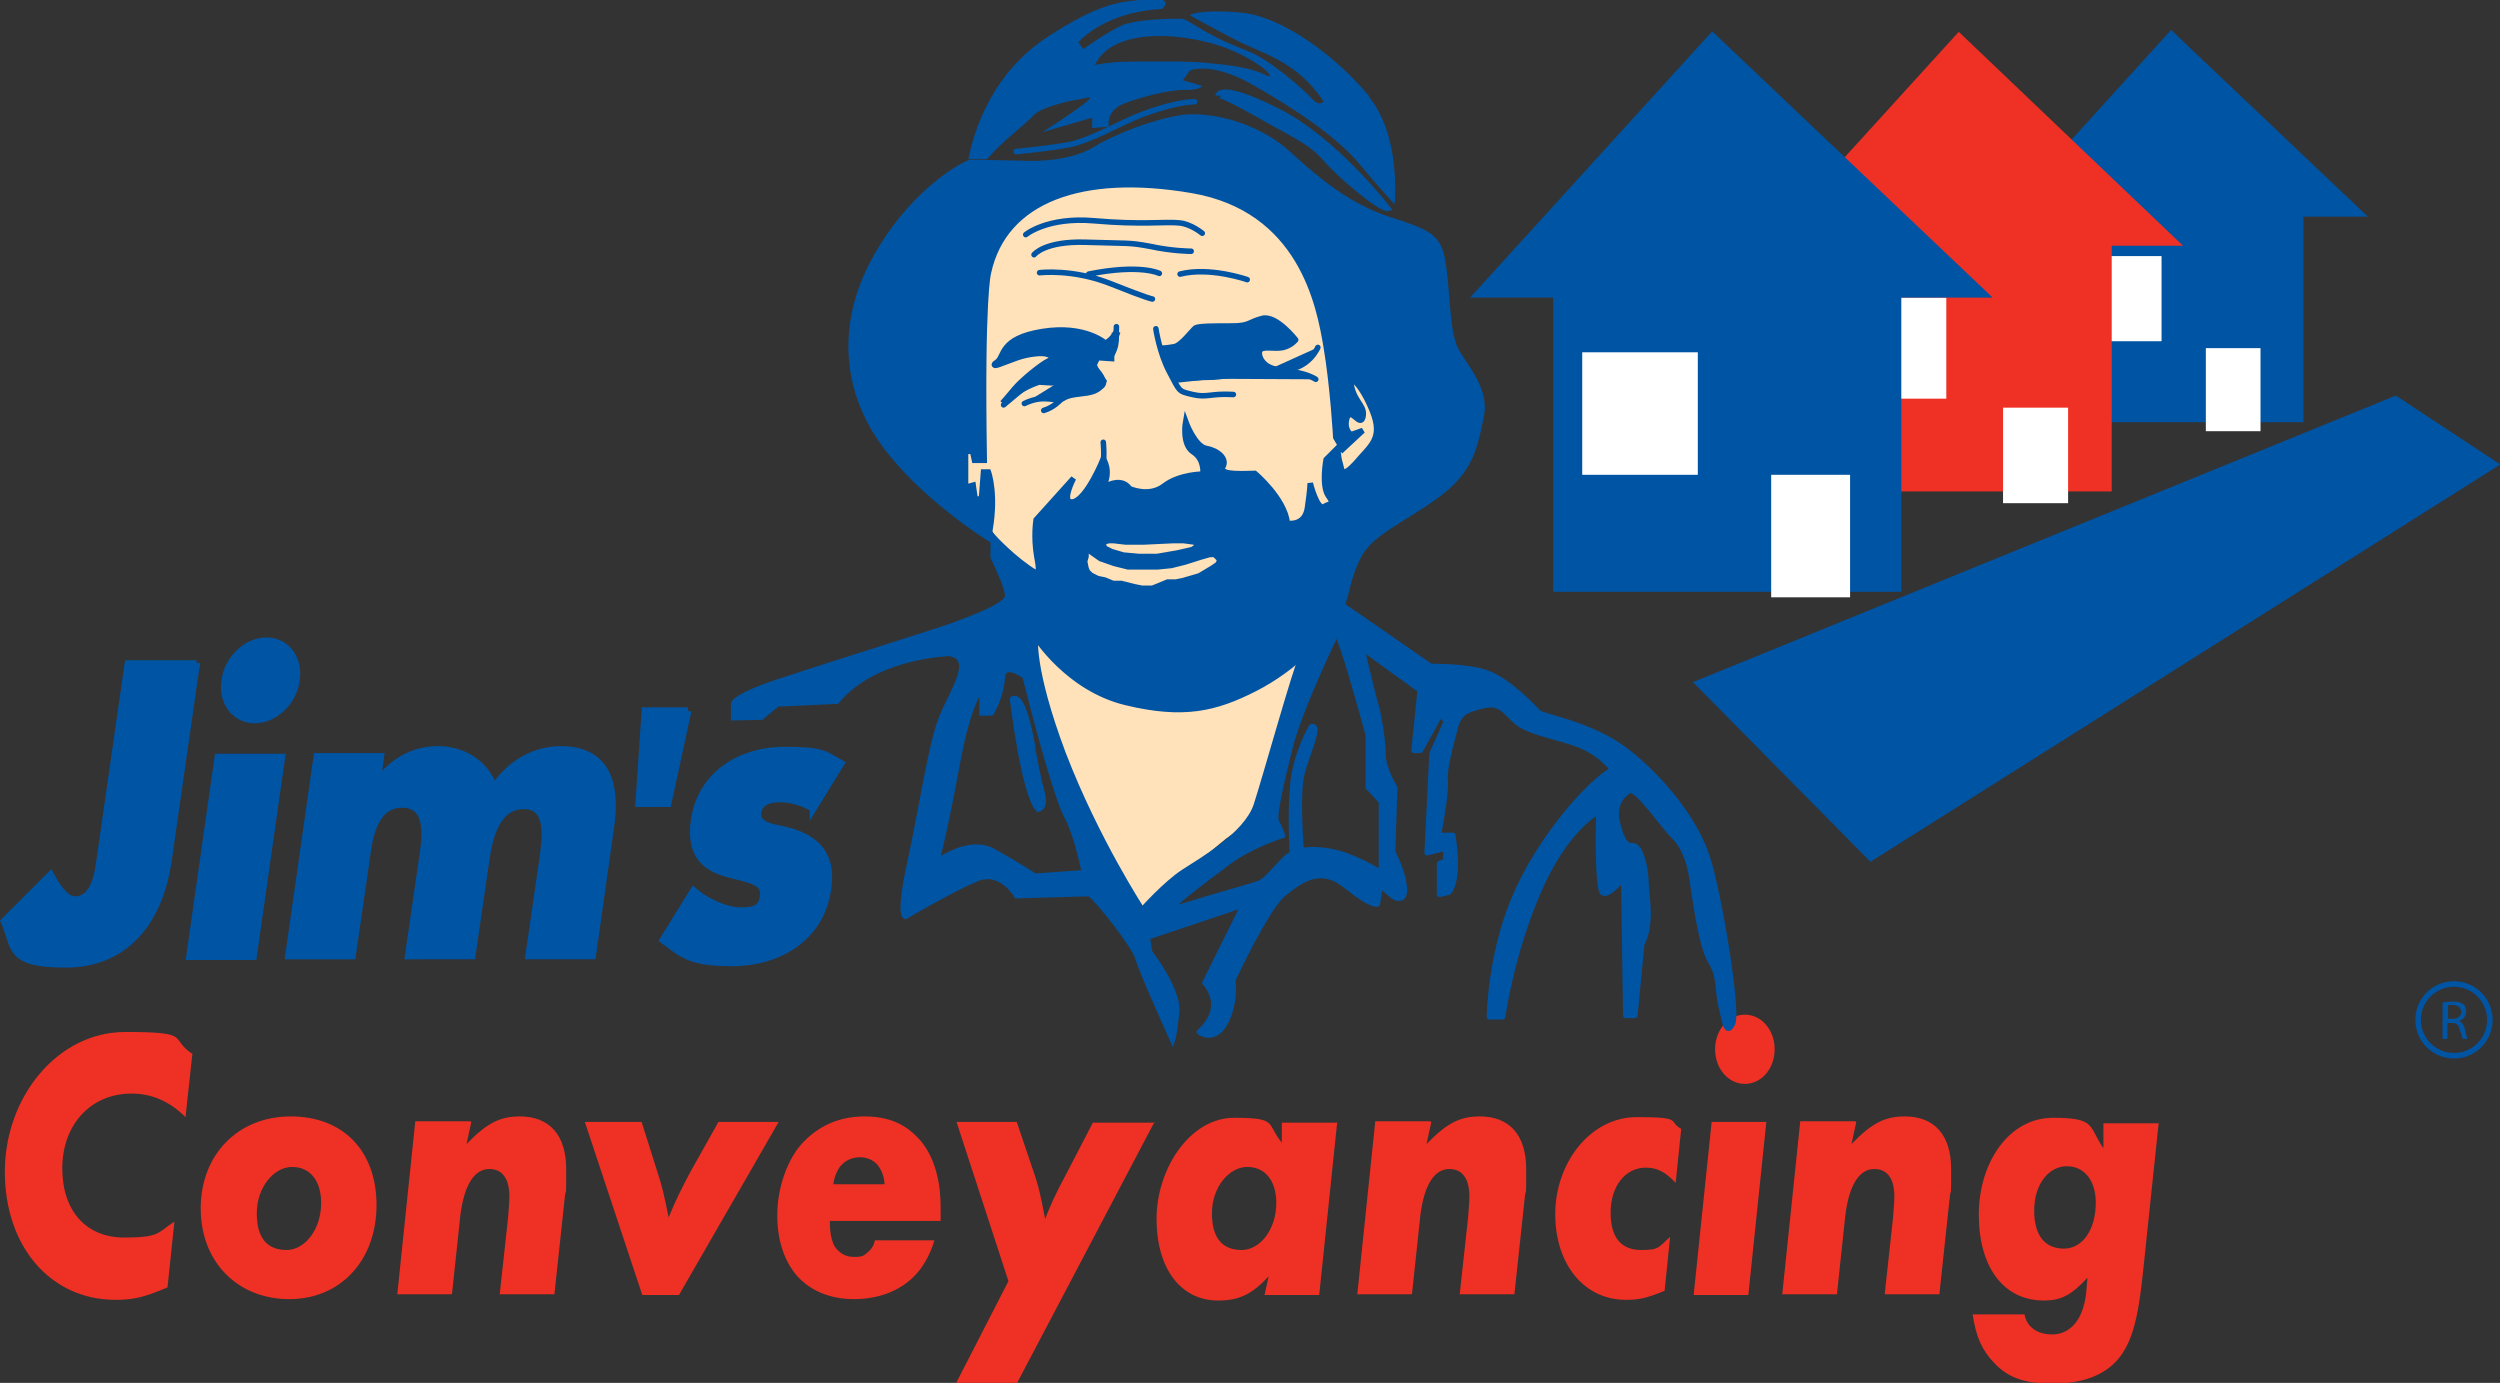 <svg xmlns="http://www.w3.org/2000/svg" id="Layer_1" version="1.1" viewBox="0 0 361.2 199.8"><rect x="0" y="0" width="361.2" height="199.8" fill="#333333" stroke="none"/><defs><style>.st0{stroke-width:1px}.st0,.st3,.st4,.st5,.st6{stroke:#0054a4}.st0,.st3,.st4,.st6{fill:#0054a4}.st3,.st4,.st5,.st6{stroke-width:.8px}.st5{fill:none}.st8{fill:#fff}.st4,.st5{stroke-linejoin:round}.st4,.st5,.st6{stroke-linecap:round}.st11{fill:#ee3124}</style></defs><path d="m27.8 152.2-1 9.2c-2.3-2.3-4.9-3.4-7.8-3.4-5.9 0-10 4.5-10 10.8s3.6 10 8.9 10 4.8-.7 7.3-2.3l-1 9.5c-3.5 1.5-5.1 1.8-7.5 1.8-9.4 0-16-7.7-16-18.5s7.6-20.2 17.4-20.2 6.3.9 9.6 3.1ZM54.4 174.1c0 8-5.2 13.6-12.6 13.6S29 182.4 29 174.6s5.4-13.3 13-13.3 12.4 5 12.4 12.8Zm-8-.3c0-3.2-1.6-5.2-4.2-5.2s-5.1 2.9-5.1 6.7 1.7 5.3 4.3 5.3 5-2.9 5-6.8ZM68.1 162.1l-.7 3.2c2.9-3 4.8-4 7.7-4 4.3 0 6.7 2.7 6.7 7.6s0 2.3-.2 4.1l-1.5 14h-7.9l1.2-11c.1-1.5.2-2.2.2-3.1 0-2.6-1-4-2.9-4s-3.6 1.8-4.2 6.8L65.3 187h-7.9l2.6-25h7.9ZM112.5 162.1l-14.4 25h-5.3l-8.3-25h8.2l2.4 7.6c.5 1.5.9 3.1 1.5 6.2 1.1-2.7 2.1-4.6 3.1-6.5l4.1-7.3h8.7ZM119.9 176.4c0 .9 0 3.1 1.1 4.2.4.4 1.1 1 2.4 1s1.4-.2 2-.7c.6-.5.9-1.1 1-1.7h8.6c-.5 1.8-1.4 3.4-2.3 4.5-2.7 3.3-6.7 4-9.3 4-4.5 0-7-2-8.2-3.3-1.4-1.6-2.9-4.4-2.9-8.8s1.7-8.3 3.5-10.3c1.9-2.1 4.8-4 9.1-4s6.5 1.7 8.1 3.5c2.2 2.6 2.9 6.3 2.9 9.5v2.1H120Zm7.9-5.2c0-1.2-.5-2.3-1.1-3-.6-.6-1.4-1-2.5-1s-2.1.5-2.7 1.2c-.6.7-1 1.8-1.1 2.7h7.4ZM166.8 162.1l-19.9 37.8h-8.8l7.6-14.8-7.5-23h8.7l2.3 6.8c.9 2.5 1.2 4.1 1.8 7.2.7-1.8 1.6-3.8 2.8-6l4.1-7.9h9ZM193.2 162.1l-2.6 25h-7.9l.6-2.7c-2.4 2.6-4.3 3.5-7.3 3.5-5.4 0-8.9-4.6-8.9-11.8s4.8-14.6 11.2-14.6 4.6.8 6.9 3.6v-2.9h7.9Zm-8.8 11.7c0-3.2-1.6-5.2-4.2-5.2s-5.1 2.9-5.1 6.7 1.7 5.3 4.3 5.3 5-2.9 5-6.8ZM206.8 162.1l-.7 3.2c2.9-3 4.8-4 7.7-4 4.3 0 6.7 2.7 6.7 7.6s0 2.3-.2 4.1l-1.5 14h-7.9l1.2-11c.1-1.5.2-2.2.2-3.1 0-2.6-1-4-2.9-4s-3.6 1.8-4.2 6.8L204 187h-7.9l2.6-25h7.9ZM242.9 163.1l-.8 7.8c-1.5-1.6-2.7-2.2-4.3-2.2-3 0-5.1 2.7-5.1 6.5s1.7 5.4 4.4 5.4 2.5-.4 4.2-1.9l-.8 7.8c-2.7 1.1-3.8 1.3-5.6 1.3-6 0-10.2-5.1-10.2-12.4s5-14 11.8-14 4.4.6 6.4 1.7ZM255.2 162.1l-2.6 25h-7.9l2.6-25h7.9Zm-3.1-15.5c2.4 0 4.3 2.2 4.3 5s-1.9 5-4.3 5-4.3-2.2-4.3-5 1.9-5 4.3-5ZM268.2 162.1l-.7 3.2c2.9-3 4.8-4 7.7-4 4.3 0 6.7 2.7 6.7 7.6s0 2.3-.2 4.1l-1.5 14h-7.9l1.2-11c.1-1.5.2-2.2.2-3.1 0-2.6-1-4-2.9-4s-3.6 1.8-4.2 6.8l-1.2 11.3h-7.9l2.6-25h7.9ZM311.9 162.1l-2.3 21.9c-.7 6.7-1.6 10-3.6 12.4-2.1 2.4-5.2 3.5-9.5 3.5s-6.5-1-8.4-3c-1.8-1.9-2.6-3.8-3.1-7h7.5c.3 1.7 1.7 2.9 4 2.9s4.4-1.7 4.9-5.9l.2-2.3c-2.3 2.5-3.8 3.3-6.3 3.3-5.8 0-9.4-4.8-9.4-12.4s4.4-14 10.7-14 5.1 1.2 7.3 4.4v-3.6h8Zm-9.1 11.7c0-3.2-1.6-5.3-4.2-5.3s-4.7 2.6-4.7 6.4 1.7 5.5 4.3 5.5 4.6-2.6 4.6-6.7Z" class="st11"/><path d="m313.7 4.9-23.6 26h51l-27.4-26z" class="st3"/><path d="M298.1 30.1h34.3v30.5h-34.3z" class="st3"/><path d="M300.7 37h11.6v12.3h-11.6zM318.7 50.3h7.9v12h-7.9z" class="st8"/><path d="m283 4.6-28.1 30.9h60.5L283 4.6z" class="st11"/><path d="M264.4 34.8h40.7V71h-40.7z" class="st11"/><path d="M267.5 43h13.7v14.6h-13.7zM289.4 58.9h9.4v13.8h-9.4z" class="st8"/><path d="m247.4 5.1-34.1 37.5h73.6L247.4 5.1z" class="st3"/><path d="M224.8 41h49.5v44.1h-49.5z" class="st3"/><path d="M228.6 50.9h16.7v17.7h-16.7zM255.9 68.6h11.4v17.7h-11.4z" class="st8"/><path d="m245.3 98.7 100.8-41.1 14.4 9.5-90.2 56.9-25-25.3z" class="st3"/><path d="m28.4 95.8-4.1 28.6c-1.3 8.9-6.3 14.9-14.8 14.9s-7.2-2.4-8.9-6.2l6.7-6.7c.9 1.7 2.2 3.6 3.5 3.6 2.9 0 3.4-3.9 3.7-6.2l4-27.9h9.9ZM36.6 138.2h-9.2l4.1-28.8h9.2l-4.1 28.8Zm6.2-39.9c-.4 3.1-3.1 5.7-6 5.7s-4.8-2.6-4.3-5.7c.4-3.1 3.1-5.7 6-5.7s4.8 2.6 4.3 5.7ZM54.4 112.9h.1c2.6-3.2 5.5-4.6 8.8-4.6s6.7 1.7 8.1 5.5c2.3-3.6 6-5.5 9.6-5.5 6.6 0 8.2 4.8 7.2 11.4l-2.6 18.4h-9.2l2-13.8c.4-3 1.2-7.9-2.7-7.9s-5 4.4-5.5 7.9l-2 13.8H59l2-13.8c.5-3.2 1.2-8.1-2.9-8.1s-4.8 4.9-5.2 8.1l-2 13.8h-9.2l4.1-28.8H55l-.5 3.6ZM99.4 102.7l-2.9 13.4h-4.2l.9-13.4h6.2ZM117.5 116.8c-1.3-.8-3.2-1.4-4.8-1.4s-3 .5-3.2 2c-.3 2 2.6 2.2 3.8 2.5 4.2 1 7.1 3.2 6.3 8.5-1.1 7.6-7.7 10.7-13.8 10.7s-7.2-1.2-10-3.3l4.4-7.1c1.7 1.5 4.6 2.9 6.9 2.9s3-.6 3.2-2.2c.3-2.2-2.5-2.4-5.3-3.2-2.8-.8-5.4-2.4-4.7-7.6 1-7.1 7.2-10.2 12.9-10.2s5.8.5 8.3 1.9l-4 6.5Z" class="st0"/><path d="m137.7 67.3 6.7 11.2 1.1 4.1 2.3 7.8 2.9 10.9 6.4 16.3 5 10.6 1.5 3.7.8.8.3.2 2.8-3.4 1.8-2 2.1-1.6 5.7-4.7 3.9-2.8 4.4-11.4 2.8-8.3 1.1-2.9.2-1.8.8-4.1 1.8-7.8 1.1-4.1 1.3-3.9 1.3-2.9.5-1 .5-.8 1.3-1 .8-1.6 1-1.8.5-2.3.3-2.1v-2.3l-.5-2.4-1.1-2.3-1.3-2.9-1.5-3.6-2.1-4.1-2.1-4.2-2.3-4.1-1.3-1.8-1.3-1.9-1.5-1.5-1.6-1-1.6-1.1-1.5-.5-8-1.8-4.7-.8-4.9-.5h-2.6l-2.6.2-2.6.3-2.3.5-2.4 1.1-2.3 1-2.1 1.3-2.1 1.8-1.8 2.1-1.5 2.1-1.3 2.6-1.1 2.3-.7 2.8-.8 2.6-.3 2.9-.5 2.6v5.4l.3 4.9.2 3.9.8 3.1" style="fill:#ffe1ba;fill-rule:evenodd"/><path d="M149.2 107.9c-.7-3.8-1.7-7.6-2.9-6.9 0 0 1.6 13.6 3.7 15.9 0 0 1.3-.1.4-2.9-.3-1.1-.8-3.6-1.3-6.2Z" style="stroke-linejoin:round;stroke-width:.8px;fill:#0054a4;stroke:#0054a4"/><path d="M173.3 149.1s2.1 1.6 3.7-1.3c1.6-2.9 1.1-6.2 1.1-6.2s5-10.8 7.5-12.6c2.4-1.9 5.2-4 8.9-1s4.5 2.6 4.5 2.6l.4-2.7 1.9 1.6s1.7 1.1 1.6-1.1c-.1-2.3-1.7-5.3-1.7-5.3l.3-9.3s-1.7-2.7-1.7-4.9-.7-6-1-6.9c-.3-.9-2.3-9.3-2.3-9.3s0-5.6-4.7-4.6c0 0 .9 1.7 2.2 5.5 1.3 3.7 3.7 12.6 3.7 12.6v7.6c.1 0 1.9 2 1.9 2v10.3c-.1 0-3.6-2.2-6.5-2.9-2.9-.7-5.7-.6-7.2.7-1.4 1.3-2.9 3.3-3.9 3.7-1 .4-6.5 1.9-11 3.3-4.6 1.4-7.2 1.7-7.2 1.7l1.3 3 14.6-4.9-5.6 11.3s3.3 3.3-.7 7Z" class="st4"/><path d="M193.1 91.4s-5.3 10.9-6.7 16.5c-1.4 5.6-2.4 10-2 10.8.4.7.9 2 .9 2s-4.4 1.3-7.9 3.9c-3.4 2.6-8.2 6-8.9 7.5-.7 1.4-3.4-.7-3.4-.7s3.3-3.7 5.9-5.4c2.6-1.7 9-5.3 10.5-9.6 1.4-4.3 5.6-19.5 6.7-21.9 1.1-2.4 5-4.3 5-2.9Z" class="st4"/><path d="M189.5 105s-2.3 3.9-2.7 8.3c-.4 4.4-.1 9.6-.1 9.6h1.3c0-.1-.7-8 .1-11.2.9-3.2 2.7-7 1.4-6.7Z" class="st4"/><path d="M148.2 33.9s3.1-2.6 9.9-2c6.7.6 10.5.1 12.2.3 1.7.1 3.4 1.5 3.4 1.5M149.4 36.8s1.5-2 7.5-1.8c6.1.2 6.1 0 9.3.6 3.2.7 5.9.7 5.9.7M150.2 39.4s4.8-.6 10.3 1.6c5.5 2.2 6 2.2 6 2.2M180.2 40.4s-5.4-1.9-9.7-.8M167.5 39.5s-2.7-1.4-10.2.1" class="st5"/><path d="M159.7 49.7s-2.9-2.7-9.1-1.7-5.3 3.6-6.5 4.4c-1.2.8 1.1-.2 2.8-.8 1.7-.6 3.8-.8 4.5-.5.7.2 1.2.6.2 1.1-1.1.5-4 2.9-4.9 4-.9 1.1-1.8 2.1-1.8 2.1s1.9-2.1 5.2-3.2c0 0 2.7.2 5 .2s3.7.8 4.1.3c.4-.5-.5-1.7-.9-2.1-.5-.5-.2-1.1-.2-1.1h-.8l.2-.9 3 .2v-1.3l.9-2.5s-.5 1.2-1.7 1.8Z" class="st0"/><path d="M148 58.3c3.1-1.5 4.6 0 5.7-.8 1.1-.7 3.2-.5 4.4-1 1.2-.5 1.4-1.4 1.4-1.4s-2-2.4-1.6-3.7c.4-1.3-1.4-.6-1.4-.6l-.7 2.7 2.6.5-1-2.5-.2 1.1" class="st6"/><path d="M153.2 57.8s-1 1.1-2.4 1.5M145 58.5s3-2.5 4.4-3.7" class="st6"/><path d="M161.1 48s.4 2.3-.8 3.2" class="st0"/><path d="M167 47.5s.5 3.5 2 6.3 1.2 2.7 3.3 3.2c2.1.5 2.6-.2 5.9 0" class="st5"/><path d="M190.1 54.8s-2.4-1.7-7.7-1.1c-5.3.5-6.2.8-7.4.8s-5.1.2-5.1.2" class="st4"/><path d="M190.4 50.2s-1.2 2.9-4.5 3.2c-3.3.3-4.2-1.9-3.9-2.7.3-.8 2.1-.2 3.4-.5 1.2-.3 1.8-1.1 1.8-1.1s-2.8-3.6-4.8-3.1-1.8 1.1-4.4 1.1-4.9 0-5.3.3c-.5.4-2.1 2.6-3.1 2.7-1.1.2-1.7.2-1.7.2l2.1 4.6 13.1-1.4M161.3 47.2s0 4.2-1.1 4.4M159.4 63.9s.3 2.9-.3 4.5M193.7 87.3l13 9s5.5-.1 8.3 1c2.9 1.1 6.6 4.9 7.2 5.6.6.7 7.6 1.6 12.9 5.7 5.3 4.2 9.8 10 11.5 15.1 1.7 5 4.6 22.5 3.7 24.2-.9 1.7-1-.1-1.6-2.4-.6-2.3-.1-4.4-1.6-6.7-1.4-2.3-2.4-10.5-2.7-12.3-.3-1.9-1.1-4.3-2.6-5.7-1.4-1.4-5.3-7-6.3-6.6-1 .4-2.4 2-1.9 4.4.6 2.4 1.1 3.7 2.3 3.6 1.1-.1 1.9 3.3 1.9 5.2s1 5.9-.6 9l-1 10.3h-1.3l-.3-19.9s-2.2 2.7-3 2.2c-.9-.6-.6-11.8-.6-11.8s-4.7 2.3-8.7 11.5c-4 9.2-5.2 18.2-5.2 18.2h-1.9s.1-8.9 3.6-17.1c3.4-8.2 10.5-16.5 14.2-18.6 0 0-1.7-2.6-5.7-3.9-4-1.3-6.7-1.6-8.5-3.3-1.7-1.7-2.4-2.6-4.7-2-2.3.6-3.3.9-3.9 3.3-.6 2.4-1.6 5.6-1.4 7.7.1 2.2-1 7.7-1 7.7h2.1c0 .1 1.1 6.2-.6 8.2l-1.3.3v-4.4c-.1 0 .9-.4.9-.4v-1.9l-2.7.7.7-14.3 2.1-4.7-.9-1-2.9 5.2h-.9l.9-8.7-14.1-10.2 2.3-2Z" class="st4"/><path d="M209.9 49.4c-.9-2.4-.9-9.5-1.6-12.3-.7-2.9-2-3.6-7.7-5.4-5.7-1.9-9.9-5.3-14.5-9.5s-11.3-5.7-15.3-5.2c-4 .6-9.5 2.7-12.6 4.6-3.2 1.9-7.6 2.2-11.2 2-3.6-.1-6.9-.1-6.9-.1-3.3 1.4-10 6.5-14.3 15.1-4.3 8.6-3.7 17.8 1.9 25.5 5.6 7.7 15.1 13.6 15.1 13.6 1.3-6 0-9.5 0-9.5h-.7l-.3 3.9h-.9c0 .1-.3-2-.3-2l-1.1.3v-5.2h1c0-.1.3 1.3.3 1.3h1.4c-.4-23.8.6-27.1.6-27.1 2.3-10.6 13.6-14.6 29.4-11.9 15.8 2.7 18.4 16.6 19.4 22.5 1 5.9 1.4 13.2 1.4 13.2l1 1.7 2.9-2.7-1.7.6s-1.1-.7-.6-2.4c.6-1.7 1.9 1.4 2.3-.1.4-1.6-1-2-1.6-4.3-.6-2.3 1.4-.6 3 3.4s-.3 5-2.4 7.5c-2.2 2.4-2 .9-2.3 0-.3-.9-.3-2.2-.3-2.2l-1.7 1.7s-.7 3.7.3 5.2c1 1.4.4 1-.6 1.6-1 .6-2-3.4-2-3.4s0 .9-.4 3.6-2.9 2.2-2.9 2.2c-.4-3.6-4.7-7.2-4.7-7.2-2.9.1-5.2.1-4.6-1 .6-1.1-.7-2.3-2.4-2.6-1.7-.3-3-3.9-3-3.9s-.6 3.3 1.1 4.4c1.7 1.1 1.4 3.2 1.4 3.2s-3.4 0-5.6 1.7c-2.2 1.7-5 .4-5 .4-1.3-1.9-3.9-.1-3.9-.1 1.4-2.4.1-4.2.1-4.2s-2.3 5.7-4.3 6.2c-2 .4 0-3.4 0-3.4l-5.4 6s-.4 2.4.1 5.3c.6 2.9-.1 2.4-.1 2.4-3.2-1.9-6.2-5.2-6.2-5.2v2.9s2.1 4.2 2.1 5.6-5.3 3.3-7.7 4.2c-2.4.9-18.5 5.9-25.4 8.2-6.9 2.3-6.5 3.3-6.5 3.3v1.9c.1 0 4-.1 4-.1l2.3-1.9 8.6-.4c5.4-6.6 16.2-6.9 16.2-6.9 4 .6.6 5.3-1 9.2-1.6 3.9-2.9 13.2-4.6 20.9-1.7 7.7-.7 7.9-.7 7.9s6.6-3.9 10.2-5.4c3.6-1.6 5.9 2.4 5.9 2.4l10.5-.3c1.5 1.1 6.6 7.7 7 9.3.4 1.6 5 11.8 5 11.8s.3-.9.6-4c.3-3.2-3.9-8.6-3.9-8.6l-1-6s-6.7-10.2-11.5-22.7c-4.7-12.5-4-16.9-4-16.9s4.7 7.5 13.1 9.5c8.3 2 12.9.9 18.6-2 5.7-2.9 10.3-7.7 11.9-10.6 1.6-2.9 1.1-4.4 2.9-8.2 1.7-3.7 6.2-5.3 11.3-9 5.2-3.7 5.7-7.3 6.6-11.6.9-4.3-3.2-7.9-4-10.3Zm-55.8 68.4c1.3 2.6 2.1 5.9 2.6 8.3l-7.2.5s-2.4-1.6-6-3.6-8.2 1.6-8.2 1.6 1.3-5 3-14.3 3.6-11 3.6-11v3.7h1.3c0 .1 1.4-2.3 1.6-5 .1-2.7 3.3-.3 3.3-.3s3.9 15.8 6 20.2Zm5.2-39.3.2-.2.7-.2h.7l1.7.2h2.7l4.2-.2h1.5l1.5.2.5.2.2.2-.2.2-.7.5-2.2.5-2.9.5h-2.7l-2.2-.2-1.7-.5-1-.5-.2-.5v-.2Zm16.9 2.5-.2.5-.7.5-2 1.2-2.4.7-1 .2h-1.2l-1.7.7-.5.2H165l-1-.2-2-.5h-1.2l-1.2-.5-1-.2-1-.5-.5-.5-.2-.5-.2-1 .2-.7v-.7l.2-.2h.2l.7.5 1 .7 2 .7 2 .5h4.2l2-.2 2-.5 2.2-.7.7-.2.7-.2h.7l.2.2.5.5v.2Z" class="st3"/><path d="M200.5 30.1s-7.6-9.9-16-14.1c-8.4-4.2-8.5-2.2-8.5-2.2s0-.5 5.5 2.6c5.4 3.1 7.8 4 10 6.5 2.1 2.5 8 7.4 9 7.2Z" class="st6"/><path d="M197.9 14c-4.8-5.8-12.6-11.7-18.8-12.2-6.1-.5-7.2.4-7.2.4s2.8 1.6 6.7 3.6c3.9 2 8.7 3 12.6 8.8 0 0-.4 1-1.7-.4-1.3-1.4-6-5.6-9.4-6.9-6.6-2.5-8.3-4.6-9.5-4.6s-6.2 0-8.6 1c-2.3 1.1-5.5 3.4-5.5 3.4l-.7-1s3.7-4.4 12.1-4.8c0 0 2-1.7-2-1.4-3.9.3-6.8.4-14.5 5.4S140.9 18.1 139.9 23h2.7s1.6-1.9 4.5-4.3 1.9-2.3 4.6-3.3c2.7-.9 3.6-.9 5.5-1.3s-6.6 5-6.6 5l7.2-2.1v1.5l2.4-.2s-.5-2.2 2.1-3.3c2.6-1 6.8-2.1 9-2 2.2 0 2.4-.6 2.4-.6l-2.8-.8 1-1.4s3-1.4 9 2 12.2 7.5 15.6 11.6c3.4 4.1 5 5.7 5 5.7s1-9.9-3.8-15.6Zm-15.1-3.2c-2.6-1.2-5.6-1.4-8.3-1.7-2.7-.3-6.9-.2-10.7-.2s-5.6.5-5.6.5c1.8-4 8.1-5.1 15.4-3.5 7.4 1.6 11.7 6.1 9.1 4.9Z" style="fill:#0054a4"/><path d="M146.8 21.9s4.4-.4 7.7-1c3.3-.7 7.4-3.2 10.6-4.4 3.2-1.2 6-1.8 7.5-1.8" class="st5"/><path d="M358.6 144.1c-1.8-2.2-5-2.6-7.3-.8-2.2 1.8-2.6 5-.8 7.3 1.8 2.2 5 2.6 7.3.8 2.2-1.8 2.6-5 .8-7.3Z" style="fill:none;stroke-width:.8px;stroke:#0054a4"/><path d="M353 144.8c.4 0 .9-.1 1.3-.1.7 0 1.2.1 1.6.4.3.2.4.6.4 1 0 .7-.4 1.2-1 1.4.4.2.7.6.8 1.1.2.8.3 1.3.4 1.5h-.7c0-.2-.2-.6-.4-1.3-.2-.7-.4-1-1.1-1h-.7v2.3h-.7v-5.3Zm.7 2.4h.7c.7 0 1.2-.4 1.2-1s-.5-1-1.2-1h-.7v2Z" style="fill:#0255a3"/></svg>